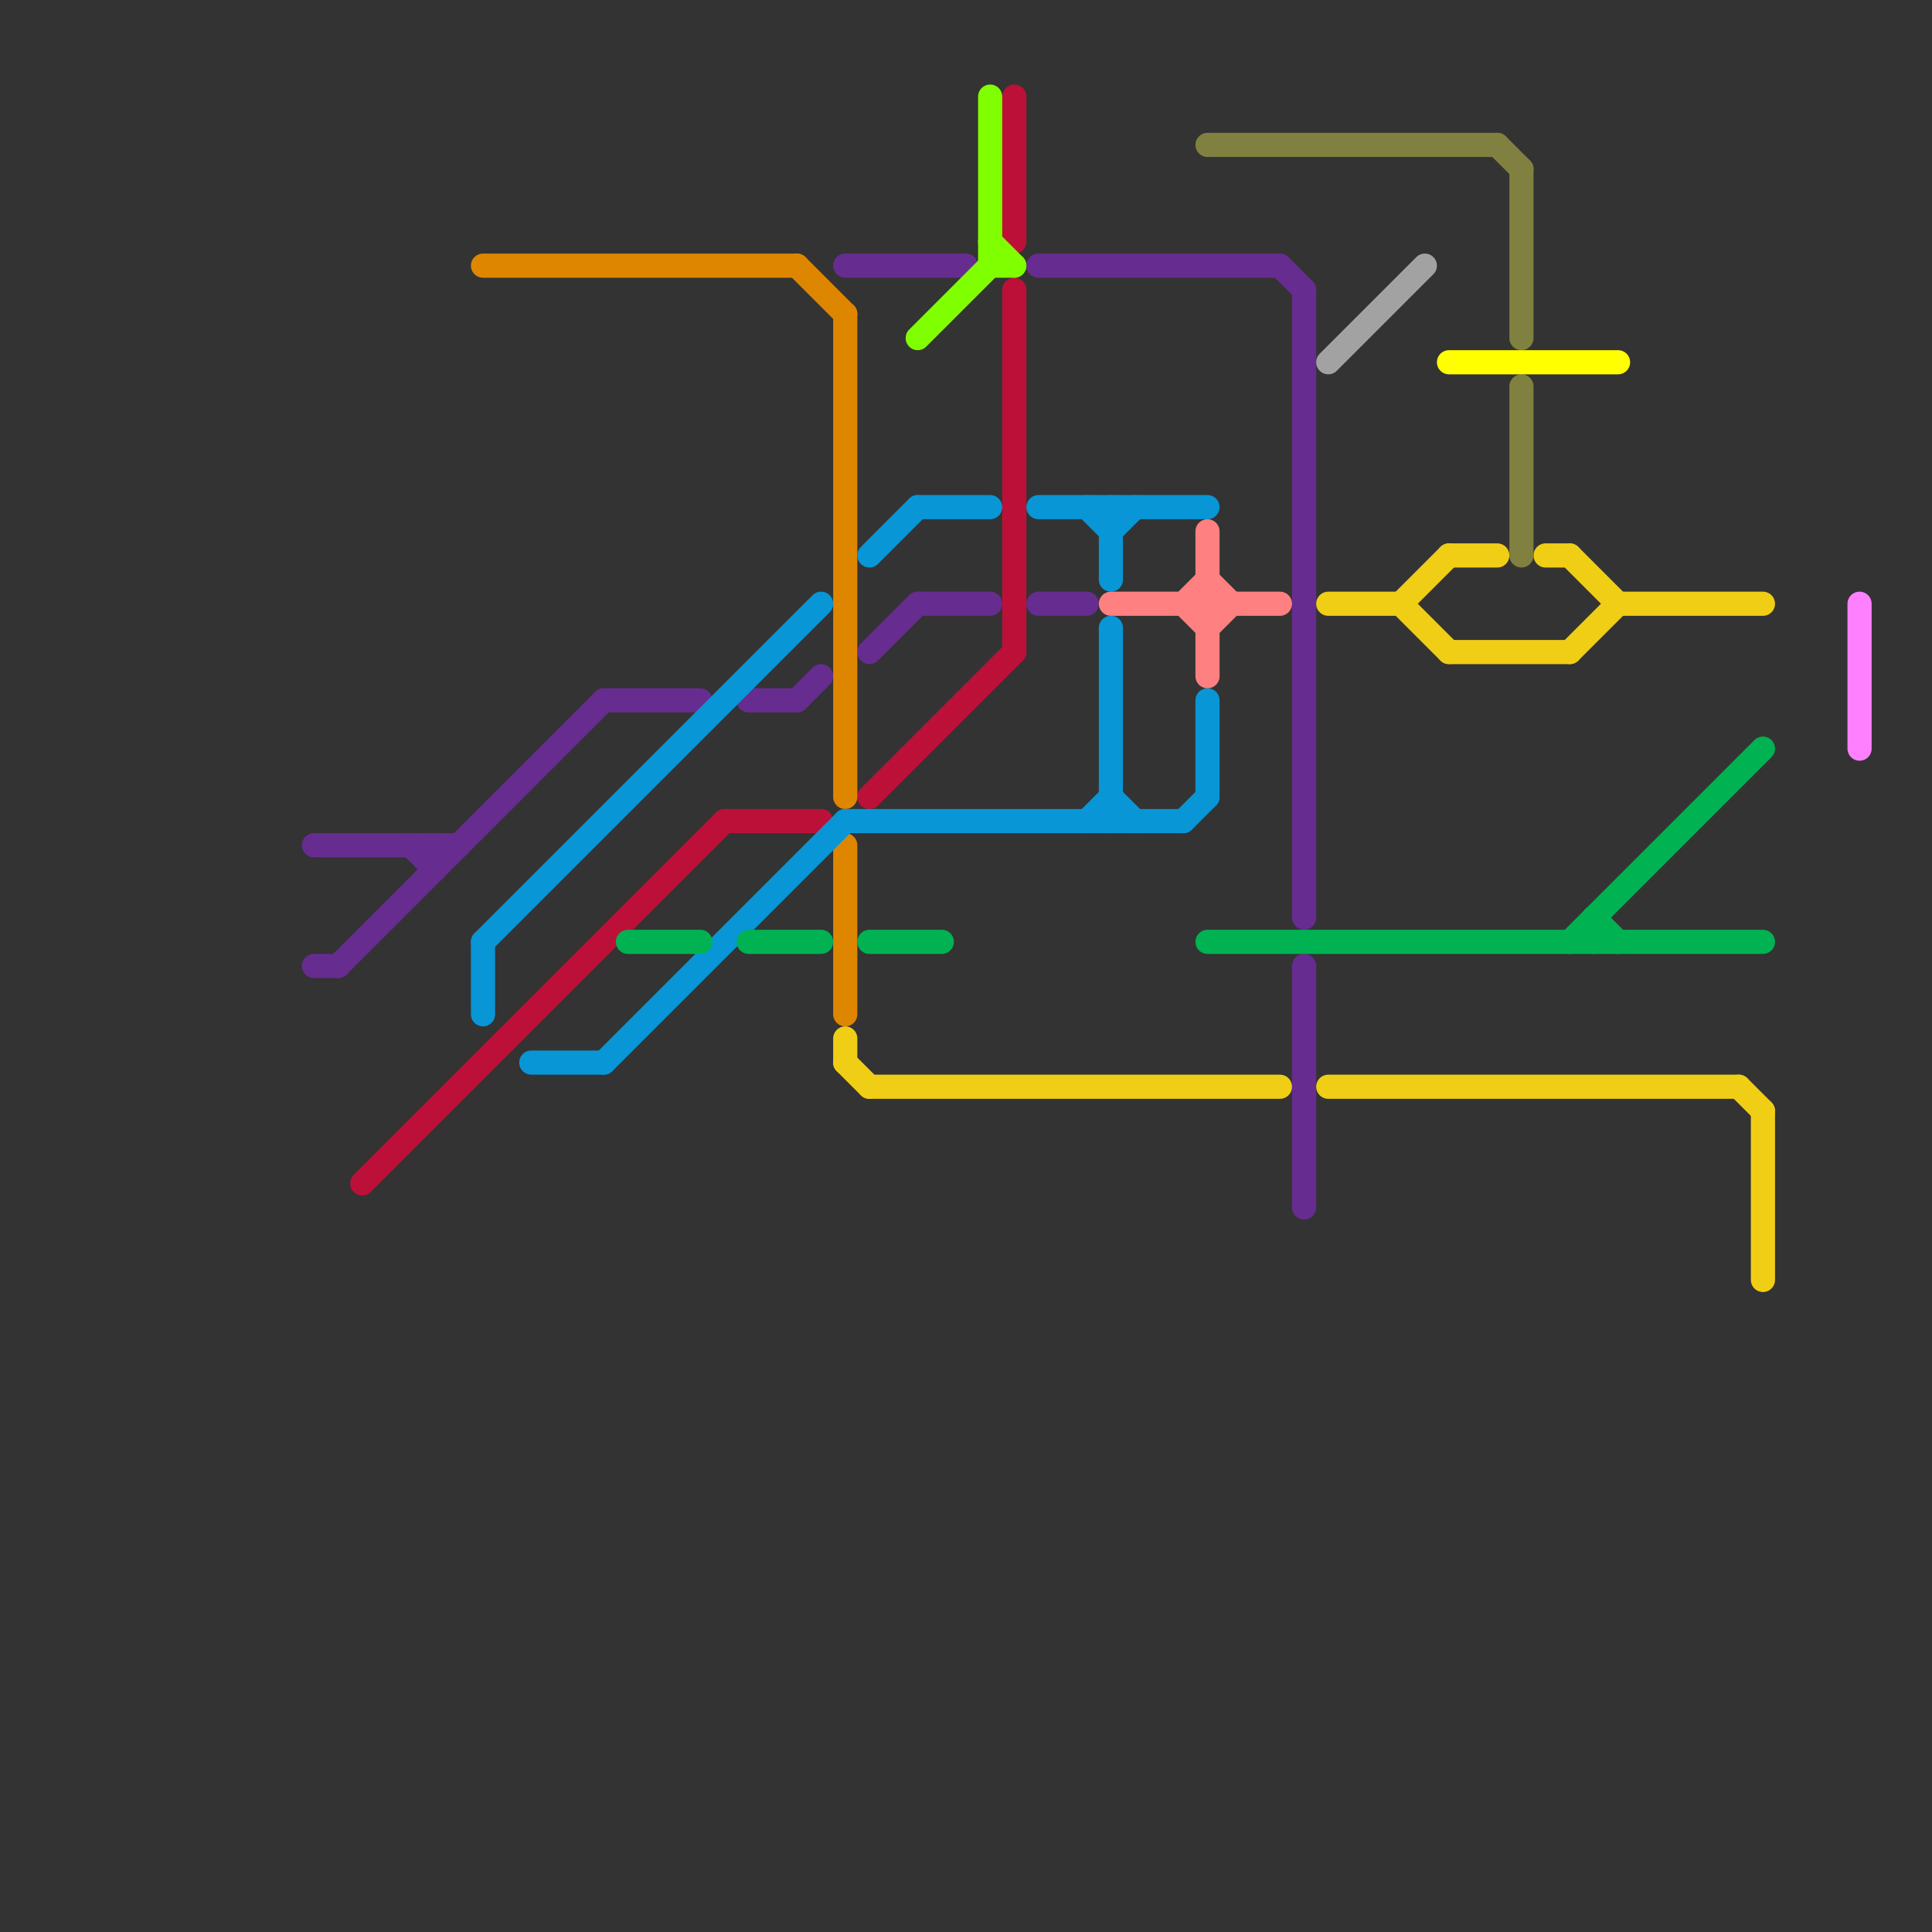 
<svg version="1.1" xmlns="http://www.w3.org/2000/svg" viewBox="0 0 80 80">
<rect x="0" y="0" width="80" height="80" fill="#333333" stroke="none"/>
<style>text { font: 1px Helvetica; font-weight: 600; white-space: pre; dominant-baseline: central; } line { stroke-width: 1; fill: none; stroke-linecap: round; stroke-linejoin: round; } .c0 { stroke: #662c90 } .c1 { stroke: #bd1038 } .c2 { stroke: #df8600 } .c3 { stroke: #0896d7 } .c4 { stroke: #00b251 } .c5 { stroke: #f0ce15 } .c6 { stroke: #80ff00 } .c7 { stroke: #ff8080 } .c8 { stroke: #808040 } .c9 { stroke: #a2a2a2 } .c10 { stroke: #ffff00 } .c11 { stroke: #ff80ff }</style><defs><g id="wm-xf"><circle r="1.2" fill="#000"/><circle r="0.9" fill="#fff"/><circle r="0.6" fill="#000"/><circle r="0.3" fill="#fff"/></g><g id="wm"><circle r="0.6" fill="#000"/><circle r="0.3" fill="#fff"/></g></defs><line class="c0" x1="36" y1="27" x2="38" y2="25"/><line class="c0" x1="18" y1="35" x2="18" y2="36"/><line class="c0" x1="13" y1="40" x2="14" y2="40"/><line class="c0" x1="31" y1="29" x2="33" y2="29"/><line class="c0" x1="38" y1="25" x2="41" y2="25"/><line class="c0" x1="35" y1="11" x2="40" y2="11"/><line class="c0" x1="14" y1="40" x2="25" y2="29"/><line class="c0" x1="43" y1="25" x2="45" y2="25"/><line class="c0" x1="17" y1="35" x2="18" y2="36"/><line class="c0" x1="13" y1="35" x2="19" y2="35"/><line class="c0" x1="54" y1="12" x2="54" y2="38"/><line class="c0" x1="25" y1="29" x2="29" y2="29"/><line class="c0" x1="53" y1="11" x2="54" y2="12"/><line class="c0" x1="43" y1="11" x2="53" y2="11"/><line class="c0" x1="54" y1="40" x2="54" y2="50"/><line class="c0" x1="33" y1="29" x2="34" y2="28"/><line class="c1" x1="42" y1="12" x2="42" y2="27"/><line class="c1" x1="30" y1="34" x2="34" y2="34"/><line class="c1" x1="15" y1="49" x2="30" y2="34"/><line class="c1" x1="42" y1="4" x2="42" y2="10"/><line class="c1" x1="36" y1="33" x2="42" y2="27"/><line class="c2" x1="35" y1="13" x2="35" y2="33"/><line class="c2" x1="20" y1="11" x2="33" y2="11"/><line class="c2" x1="33" y1="11" x2="35" y2="13"/><line class="c2" x1="35" y1="35" x2="35" y2="42"/><line class="c3" x1="45" y1="34" x2="46" y2="33"/><line class="c3" x1="43" y1="21" x2="50" y2="21"/><line class="c3" x1="49" y1="34" x2="50" y2="33"/><line class="c3" x1="35" y1="34" x2="49" y2="34"/><line class="c3" x1="22" y1="44" x2="25" y2="44"/><line class="c3" x1="38" y1="21" x2="41" y2="21"/><line class="c3" x1="45" y1="21" x2="46" y2="22"/><line class="c3" x1="46" y1="26" x2="46" y2="34"/><line class="c3" x1="46" y1="33" x2="47" y2="34"/><line class="c3" x1="46" y1="22" x2="47" y2="21"/><line class="c3" x1="50" y1="29" x2="50" y2="33"/><line class="c3" x1="25" y1="44" x2="35" y2="34"/><line class="c3" x1="36" y1="23" x2="38" y2="21"/><line class="c3" x1="20" y1="39" x2="20" y2="42"/><line class="c3" x1="20" y1="39" x2="34" y2="25"/><line class="c3" x1="46" y1="21" x2="46" y2="24"/><line class="c4" x1="50" y1="39" x2="73" y2="39"/><line class="c4" x1="65" y1="39" x2="73" y2="31"/><line class="c4" x1="36" y1="39" x2="39" y2="39"/><line class="c4" x1="31" y1="39" x2="34" y2="39"/><line class="c4" x1="26" y1="39" x2="29" y2="39"/><line class="c4" x1="66" y1="38" x2="66" y2="39"/><line class="c4" x1="66" y1="38" x2="67" y2="39"/><line class="c5" x1="65" y1="23" x2="67" y2="25"/><line class="c5" x1="67" y1="25" x2="73" y2="25"/><line class="c5" x1="65" y1="27" x2="67" y2="25"/><line class="c5" x1="73" y1="46" x2="73" y2="53"/><line class="c5" x1="60" y1="27" x2="65" y2="27"/><line class="c5" x1="55" y1="45" x2="72" y2="45"/><line class="c5" x1="64" y1="23" x2="65" y2="23"/><line class="c5" x1="60" y1="23" x2="62" y2="23"/><line class="c5" x1="72" y1="45" x2="73" y2="46"/><line class="c5" x1="55" y1="25" x2="58" y2="25"/><line class="c5" x1="58" y1="25" x2="60" y2="27"/><line class="c5" x1="35" y1="44" x2="36" y2="45"/><line class="c5" x1="58" y1="25" x2="60" y2="23"/><line class="c5" x1="35" y1="43" x2="35" y2="44"/><line class="c5" x1="36" y1="45" x2="53" y2="45"/><line class="c6" x1="41" y1="4" x2="41" y2="11"/><line class="c6" x1="41" y1="11" x2="42" y2="11"/><line class="c6" x1="41" y1="10" x2="42" y2="11"/><line class="c6" x1="38" y1="14" x2="41" y2="11"/><line class="c7" x1="46" y1="25" x2="53" y2="25"/><line class="c7" x1="50" y1="26" x2="51" y2="25"/><line class="c7" x1="50" y1="22" x2="50" y2="28"/><line class="c7" x1="49" y1="25" x2="50" y2="24"/><line class="c7" x1="50" y1="24" x2="51" y2="25"/><line class="c7" x1="49" y1="25" x2="50" y2="26"/><line class="c8" x1="50" y1="6" x2="62" y2="6"/><line class="c8" x1="62" y1="6" x2="63" y2="7"/><line class="c8" x1="63" y1="16" x2="63" y2="23"/><line class="c8" x1="63" y1="7" x2="63" y2="14"/><line class="c9" x1="55" y1="15" x2="59" y2="11"/><line class="c10" x1="60" y1="15" x2="67" y2="15"/><line class="c11" x1="77" y1="25" x2="77" y2="31"/>
</svg>

